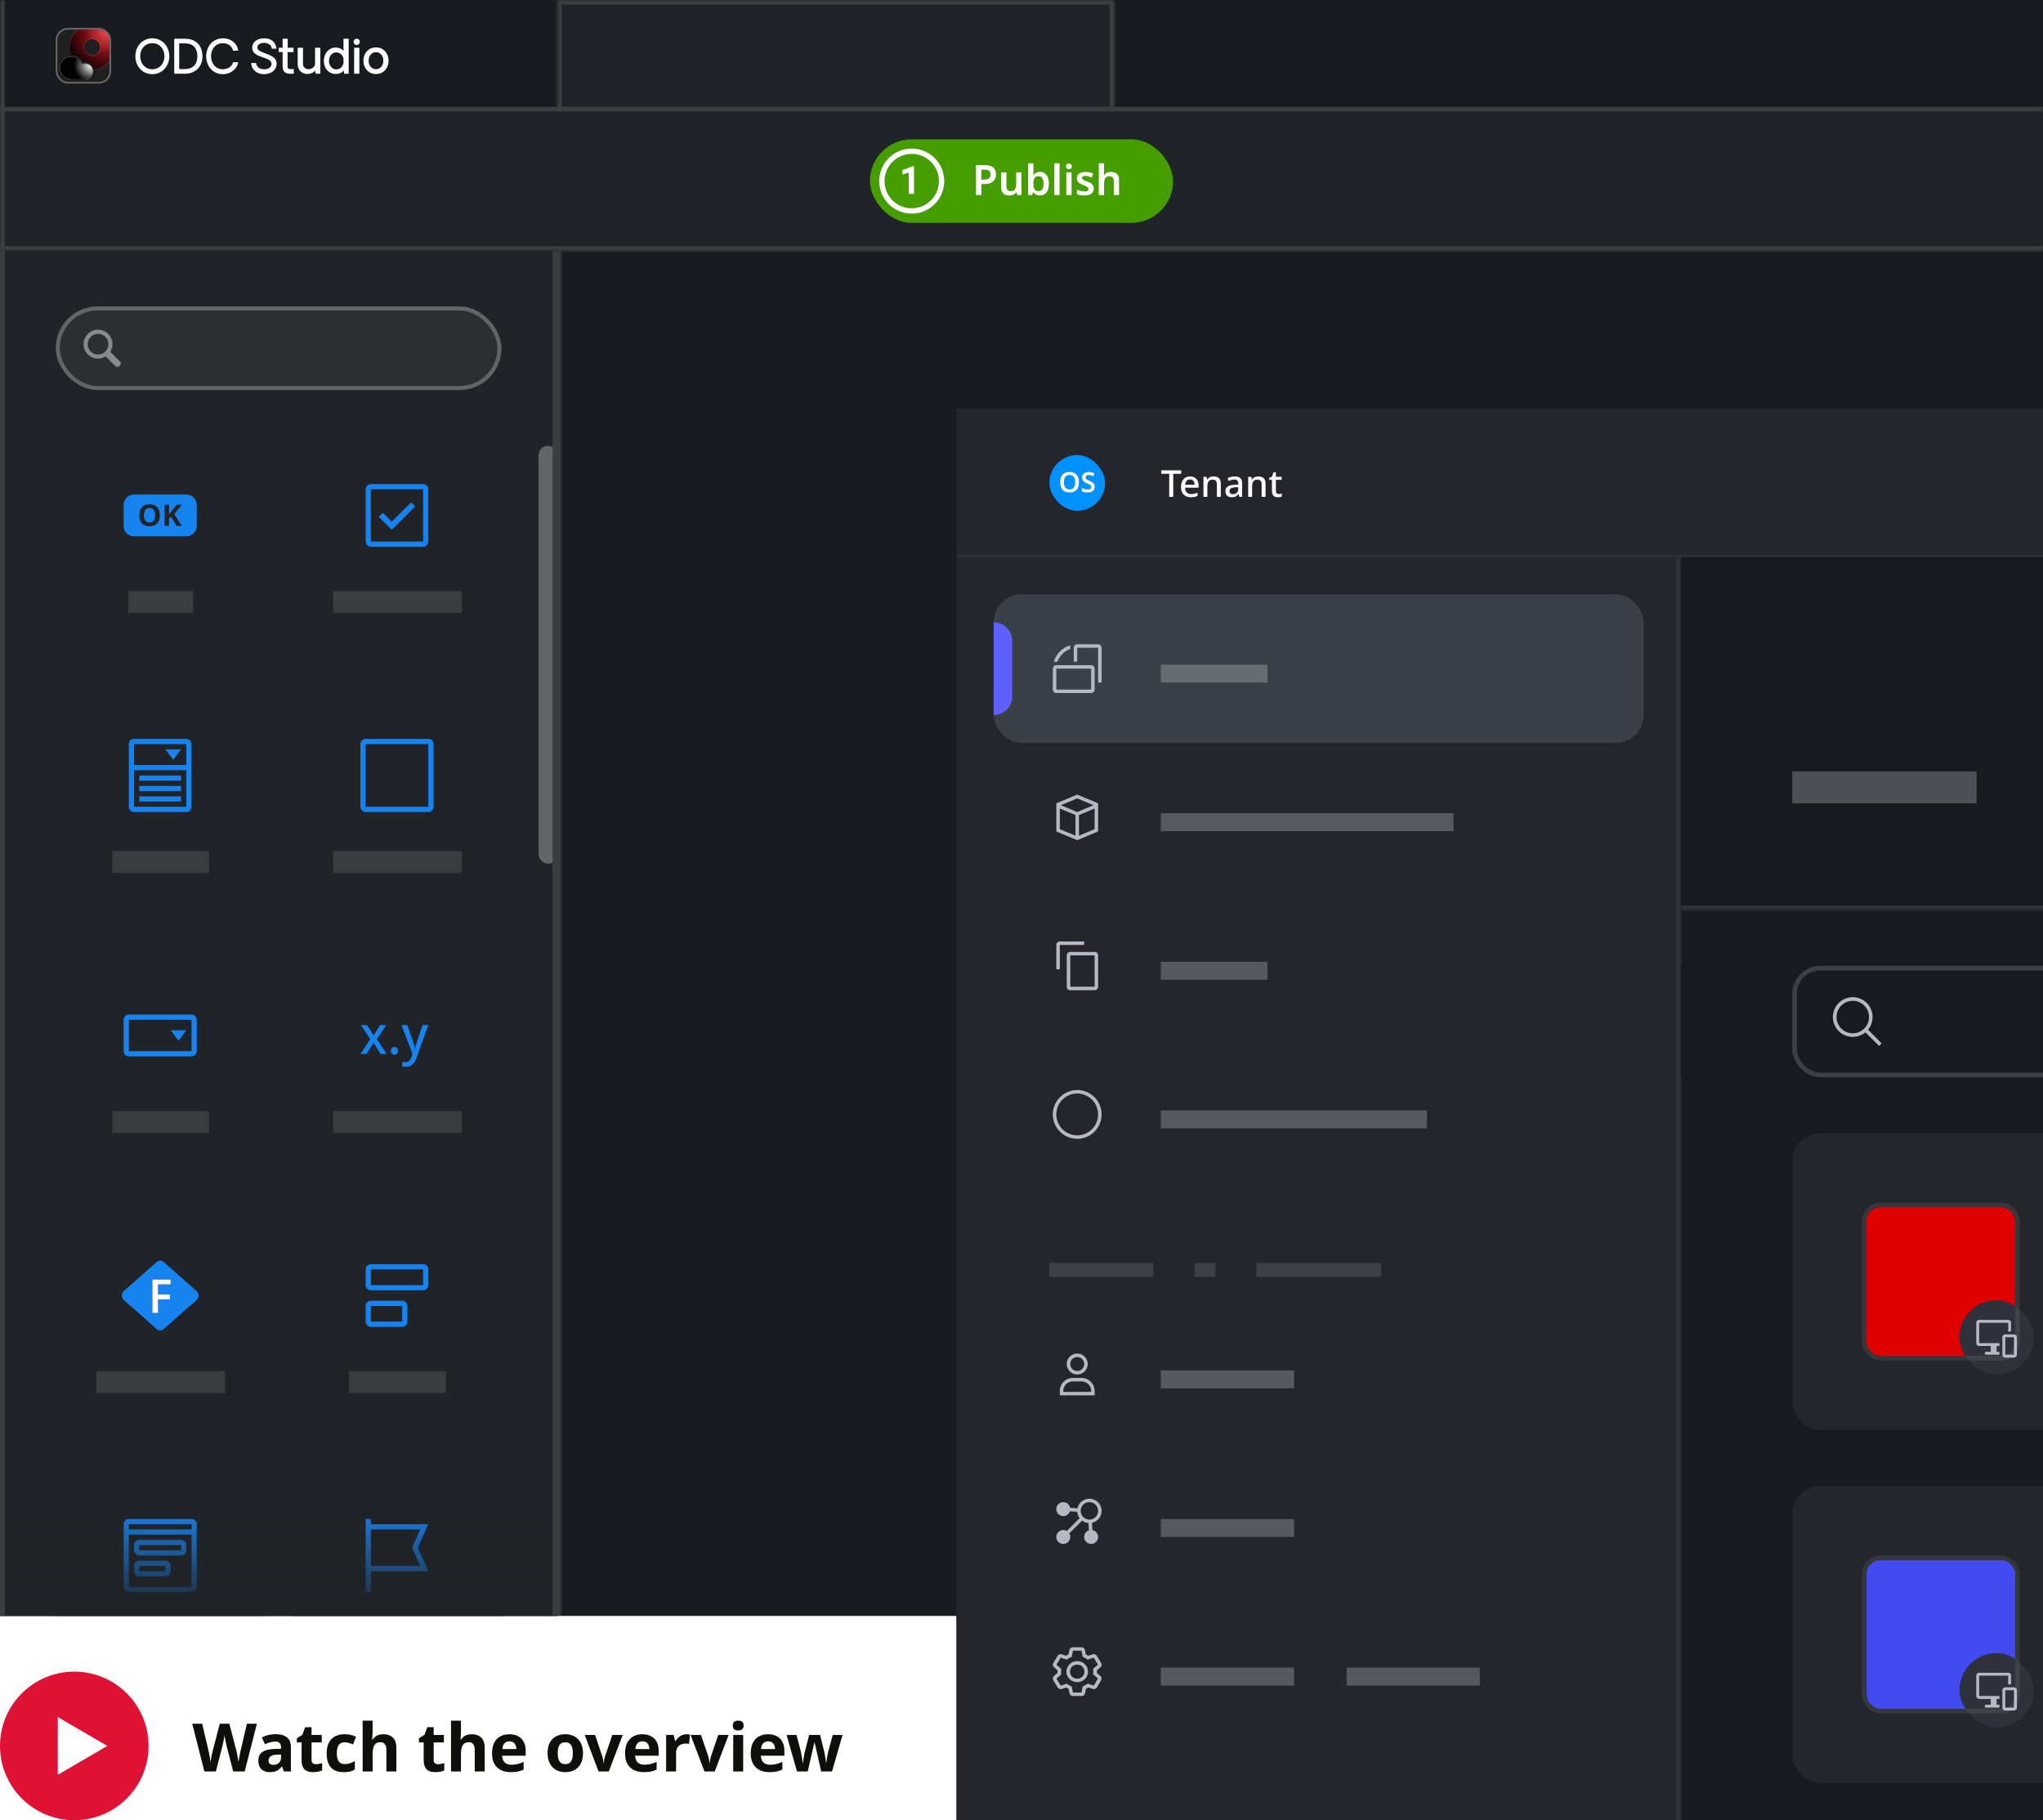 <svg width="440" height="392" fill="none" xmlns="http://www.w3.org/2000/svg"><g clip-path="url(#what-is-outsystems-developer-cloud-figure-mobile-en__a)"><g clip-path="url(#what-is-outsystems-developer-cloud-figure-mobile-en__b)"><mask id="what-is-outsystems-developer-cloud-figure-mobile-en__p" fill="#fff"><path d="M0 0h440v348H0V0Z"/></mask><path d="M0 0h440v348H0V0Z" fill="#171B1F"/><mask id="what-is-outsystems-developer-cloud-figure-mobile-en__k" maskUnits="userSpaceOnUse" x="0" y="0" width="440" height="25" fill="#000"><path fill="#fff" d="M0 0h440v25H0z"/><path d="M0 0h440v24H0V0Z"/></mask><path d="M0 0h440v24H0V0Z" fill="#171B1F"/><g clip-path="url(#what-is-outsystems-developer-cloud-figure-mobile-en__c)"><rect x="11.991" y="6" width="11.938" height="12" rx="2.625" fill="#1F1F1F"/><g filter="url(#what-is-outsystems-developer-cloud-figure-mobile-en__d)"><path d="M19.825 5.25c-2.679 0-4.85 2.183-4.85 4.875 0 2.693 2.171 4.875 4.85 4.875 2.678 0 4.85-2.182 4.85-4.875 0-2.692-2.172-4.875-4.85-4.875Zm0 6.658c-.98 0-1.775-.798-1.775-1.783 0-.985.795-1.783 1.774-1.783.98 0 1.775.798 1.775 1.783 0 .985-.795 1.783-1.774 1.783Z" fill="#ED1C24"/><path d="M19.825 5.25c-2.679 0-4.85 2.183-4.85 4.875 0 2.693 2.171 4.875 4.85 4.875 2.678 0 4.85-2.182 4.85-4.875 0-2.692-2.172-4.875-4.85-4.875Zm0 6.658c-.98 0-1.775-.798-1.775-1.783 0-.985.795-1.783 1.774-1.783.98 0 1.775.798 1.775 1.783 0 .985-.795 1.783-1.774 1.783Z" fill="url(#what-is-outsystems-developer-cloud-figure-mobile-en__e)" style="mix-blend-mode:overlay"/><path d="M19.825 5.25c-2.679 0-4.85 2.183-4.85 4.875 0 2.693 2.171 4.875 4.85 4.875 2.678 0 4.85-2.182 4.85-4.875 0-2.692-2.172-4.875-4.85-4.875Zm0 6.658c-.98 0-1.775-.798-1.775-1.783 0-.985.795-1.783 1.774-1.783.98 0 1.775.798 1.775 1.783 0 .985-.795 1.783-1.774 1.783Z" fill="url(#what-is-outsystems-developer-cloud-figure-mobile-en__f)" fill-opacity=".2" style="mix-blend-mode:screen"/><path d="M15.013 10.125c0-2.672 2.154-4.838 4.812-4.838 2.657 0 4.812 2.166 4.812 4.838s-2.155 4.838-4.813 4.838c-2.657 0-4.811-2.166-4.811-4.838Zm3 0c0 1.006.81 1.82 1.811 1.82s1.812-.814 1.812-1.82c0-1.006-.81-1.82-1.811-1.82s-1.812.814-1.812 1.82Z" stroke="url(#what-is-outsystems-developer-cloud-figure-mobile-en__g)" stroke-width=".075"/></g><path fill-rule="evenodd" clip-rule="evenodd" d="M12.55 14.625a2.805 2.805 0 0 1 2.798-2.813c1.097 0 2.046.635 2.504 1.557a2.05 2.05 0 0 1 2.532 2.006c0 1.076-.82 1.96-1.865 2.054v.009h-3.357v-.007a2.807 2.807 0 0 1-2.612-2.806Zm2.985 2.438h2.798c.927 0 1.678-.756 1.678-1.688a1.683 1.683 0 0 0-2.203-1.604l-.162.054-.067-.158a2.425 2.425 0 0 0-2.23-1.48 2.431 2.431 0 0 0-2.426 2.438 2.431 2.431 0 0 0 2.425 2.438h.187Z" fill="#1F1F1F"/><path d="M18.333 17.063h-2.985a2.431 2.431 0 0 1-2.425-2.438 2.431 2.431 0 0 1 2.425-2.438c1 0 1.86.61 2.23 1.48l.068.158.162-.054a1.683 1.683 0 0 1 2.203 1.604c0 .932-.751 1.687-1.678 1.688Z" fill="#EEE"/><path d="M18.333 17.063h-2.985a2.431 2.431 0 0 1-2.425-2.438 2.431 2.431 0 0 1 2.425-2.438c1 0 1.86.61 2.23 1.48l.068.158.162-.054a1.683 1.683 0 0 1 2.203 1.604c0 .932-.751 1.687-1.678 1.688Z" fill="url(#what-is-outsystems-developer-cloud-figure-mobile-en__h)" style="mix-blend-mode:overlay"/><path d="M18.333 17.063h-2.985a2.431 2.431 0 0 1-2.425-2.438 2.431 2.431 0 0 1 2.425-2.438c1 0 1.86.61 2.23 1.48l.068.158.162-.054a1.683 1.683 0 0 1 2.203 1.604c0 .932-.751 1.687-1.678 1.688Z" fill="url(#what-is-outsystems-developer-cloud-figure-mobile-en__i)" fill-opacity=".2" style="mix-blend-mode:screen"/></g><rect x="12.178" y="6.188" width="11.563" height="11.625" rx="2.438" stroke="#666" stroke-width=".375"/><path fill-rule="evenodd" clip-rule="evenodd" d="M32.81 15.975c2.133 0 3.658-1.734 3.658-3.863 0-2.128-1.525-3.862-3.658-3.862-2.143 0-3.659 1.734-3.659 3.862 0 2.129 1.516 3.863 3.659 3.863Zm0-1.061c-1.561 0-2.613-1.231-2.613-2.802 0-1.58 1.052-2.81 2.613-2.81 1.551 0 2.603 1.23 2.603 2.81 0 1.57-1.052 2.802-2.603 2.802Zm7.043-6.567h-2.332v7.53h2.332c1.027 0 1.964-.336 2.645-.972.683-.637 1.101-1.566 1.101-2.734 0-1.32-.415-2.28-1.101-2.91-.684-.628-1.622-.914-2.645-.914Zm-.01 6.528h-1.247V9.34h1.248c.76 0 1.422.193 1.893.633.47.439.767 1.14.767 2.198 0 .927-.295 1.599-.767 2.04-.473.442-1.136.664-1.893.664Zm8.157 1.1c1.94-.02 3.146-1.421 3.27-2.428l.016-.132h-1.11l-.018.096c-.104.56-.862 1.403-2.16 1.403-.784 0-1.417-.31-1.855-.81-.44-.503-.689-1.204-.689-1.992 0-.793.249-1.496.689-2 .438-.501 1.071-.81 1.856-.81 1.435 0 2.025.924 2.16 1.523l.021.091h1.104l-.014-.13c-.123-1.12-1.227-2.536-3.271-2.536-2.146 0-3.59 1.737-3.59 3.862s1.443 3.883 3.591 3.863Z" fill="#fff"/><path d="M62.58 15.887h.697v-1.003h-.697c-.308 0-.453-.076-.529-.173-.081-.105-.11-.266-.11-.497v-2.995l1.278.01v-.956h-1.258V8.347h-1.094v1.926h-.833v.945h.833v3.093c0 .622.182 1.028.507 1.272.318.239.75.304 1.206.304Zm6.41-.009v-5.585h-1.134v3.415c0 .689-.675 1.186-1.431 1.186-.36 0-.651-.121-.852-.325-.2-.204-.319-.499-.319-.861v-3.415h-1.143v3.522c0 .611.213 1.143.587 1.522.373.38.9.599 1.514.599.622 0 1.27-.266 1.694-.7l.069.642h1.015Z" fill="#fff"/><path fill-rule="evenodd" clip-rule="evenodd" d="M75.095 15.878v-7.53h-1.114v2.597a2.249 2.249 0 0 0-1.663-.7c-1.54 0-2.566 1.284-2.566 2.87 0 1.588 1.018 2.811 2.556 2.811.704 0 1.3-.248 1.732-.719l.07.67h.985Zm-2.642-.935c-.945 0-1.587-.795-1.587-1.829 0-1.042.642-1.828 1.587-1.828.753 0 1.341.548 1.528 1.327v1.003c-.187.779-.775 1.327-1.528 1.327Z" fill="#fff"/><path d="M77.392 10.293H76.27v5.585h1.123v-5.585Zm-.571-.613a.664.664 0 0 0 .668-.67.67.67 0 0 0-.668-.672.674.674 0 0 0-.658.671c0 .376.303.672.658.672Z" fill="#fff"/><path fill-rule="evenodd" clip-rule="evenodd" d="M80.978 15.946c1.612 0 2.71-1.288 2.71-2.87 0-1.593-1.098-2.87-2.71-2.87-1.611 0-2.71 1.277-2.71 2.87 0 1.582 1.099 2.87 2.71 2.87Zm0-1.042c-.953 0-1.586-.795-1.586-1.829 0-1.044.633-1.838 1.586-1.838.954 0 1.587.794 1.587 1.838 0 1.034-.633 1.829-1.587 1.829Z" fill="#fff"/><path d="M55.933 10.969c.277.173.632.31 1.003.452.154.059.307.119.461.177.444.167.928.35 1.321.614.49.33.855.795.855 1.525 0 .73-.332 1.295-.843 1.673-.508.375-1.19.565-1.896.565-1.564 0-2.626-1.023-2.739-2.276l-.011-.128h1.067l.017.097c.054.308.205.62.474.856.267.235.66.4 1.211.4.475 0 .88-.103 1.164-.297.279-.19.448-.473.452-.862 0-.405-.222-.674-.577-.89-.362-.219-.837-.367-1.31-.535-.528-.184-1.091-.383-1.521-.69-.437-.312-.743-.74-.743-1.376 0-.671.325-1.181.805-1.52.477-.336 1.107-.504 1.73-.504.809 0 1.426.207 1.868.58.443.374.697.903.802 1.521l.023.137h-1.013l-.014-.1c-.078-.567-.602-1.164-1.656-1.164-.352 0-.716.084-.989.253-.268.168-.443.413-.443.748 0 .316.186.545.502.744Z" fill="#fff"/><mask id="what-is-outsystems-developer-cloud-figure-mobile-en__j" fill="#fff"><path d="M120 0h120v24H120V0Z"/></mask><path d="M120 0h120v24H120V0Z" fill="#202327"/><path d="M120 0v-1h-1v1h1Zm120 0h1v-1h-1v1ZM120 1h120v-2H120v2Zm119-1v24h2V0h-2ZM121 24V0h-2v24h2Z" fill="#3B3D41" mask="url(#what-is-outsystems-developer-cloud-figure-mobile-en__j)"/><path d="M440 23H0v2h440v-2Z" fill="#3B3D41" mask="url(#what-is-outsystems-developer-cloud-figure-mobile-en__k)"/><mask id="what-is-outsystems-developer-cloud-figure-mobile-en__l" fill="#fff"><path d="M0 24h440v30H0V24Z"/></mask><path d="M0 24h440v30H0V24Z" fill="#202327"/><rect x="187.357" y="30" width="65.286" height="18" rx="9" fill="#469D00"/><path d="M196.857 41.75h-1.139v-4.584l-1.361.44v-.967l2.378-.889h.122v6Z" fill="#fff"/><path d="M202.786 39a6.428 6.428 0 1 1-12.857 0 6.428 6.428 0 0 1 12.857 0Z" stroke="#fff" stroke-width="1.143"/><path d="M212.111 35.574c.834 0 1.44.174 1.818.522.384.342.576.822.576 1.44 0 .366-.078.708-.234 1.026-.156.318-.42.576-.792.774-.366.198-.864.297-1.494.297h-.639V42h-1.152v-6.426h1.917Zm-.072.954h-.693v2.151h.522c.468 0 .828-.084 1.08-.252.258-.174.387-.456.387-.846 0-.354-.105-.618-.315-.792-.21-.174-.537-.261-.981-.261Zm7.948.594V42h-.891l-.153-.63h-.054a1.35 1.35 0 0 1-.648.549 2.264 2.264 0 0 1-.873.171c-.546 0-.975-.141-1.287-.423-.306-.282-.459-.735-.459-1.359v-3.186h1.134v2.961c0 .366.072.639.216.819.144.18.372.27.684.27.456 0 .768-.144.936-.432.174-.288.261-.699.261-1.233v-2.385h1.134Zm2.58-1.962v1.62a8.913 8.913 0 0 1-.054.981h.054c.132-.204.312-.375.54-.513.228-.144.525-.216.891-.216.564 0 1.02.213 1.368.639.354.426.531 1.053.531 1.881 0 .84-.177 1.473-.531 1.899-.354.426-.819.639-1.395.639-.366 0-.66-.066-.882-.198a1.865 1.865 0 0 1-.522-.459h-.081l-.207.567h-.846v-6.84h1.134Zm1.107 2.79c-.408 0-.693.123-.855.369-.162.246-.246.624-.252 1.134v.099c0 .522.078.921.234 1.197.162.276.459.414.891.414a.87.87 0 0 0 .774-.414c.18-.282.27-.684.27-1.206 0-.534-.093-.933-.279-1.197-.18-.264-.441-.396-.783-.396Zm4.527 4.05h-1.134v-6.84h1.134V42Zm2.017-6.759c.168 0 .315.045.441.135.126.084.189.237.189.459 0 .222-.063.378-.189.468a.739.739 0 0 1-.441.135.754.754 0 0 1-.45-.135c-.12-.09-.18-.246-.18-.468 0-.222.06-.375.18-.459a.754.754 0 0 1 .45-.135Zm.567 1.881V42h-1.134v-4.878h1.134Zm4.771 3.465c0 .492-.177.867-.531 1.125-.348.252-.849.378-1.503.378-.342 0-.636-.024-.882-.072a3.299 3.299 0 0 1-.702-.225v-.963c.24.114.504.21.792.288.294.078.57.117.828.117.312 0 .537-.048.675-.144a.449.449 0 0 0 .207-.387.408.408 0 0 0-.081-.252c-.054-.078-.159-.162-.315-.252a6.539 6.539 0 0 0-.711-.333 5.655 5.655 0 0 1-.783-.378 1.406 1.406 0 0 1-.468-.45c-.102-.174-.153-.399-.153-.675 0-.438.174-.768.522-.99.348-.228.807-.342 1.377-.342.3 0 .582.03.846.09.27.06.54.15.81.27l-.36.837a6.961 6.961 0 0 0-.666-.243 2.266 2.266 0 0 0-.666-.099c-.498 0-.747.141-.747.423 0 .102.03.189.09.261.066.072.177.15.333.234.162.078.39.174.684.288.288.114.537.234.747.36.21.12.372.27.486.45.114.174.171.402.171.684Zm2.225-5.427v1.629c0 .192-.009.381-.027.567-.012.18-.024.315-.036.405h.072c.156-.246.36-.429.612-.549.252-.12.531-.18.837-.18.552 0 .984.144 1.296.432.312.282.468.735.468 1.359V42h-1.134v-2.952c0-.366-.072-.639-.216-.819-.144-.186-.372-.279-.684-.279-.456 0-.768.144-.936.432-.168.288-.252.699-.252 1.233V42h-1.134v-6.84h1.134Z" fill="#fff"/><path d="M440 53H0v2h440v-2Z" fill="#3B3D41" mask="url(#what-is-outsystems-developer-cloud-figure-mobile-en__l)"/><g clip-path="url(#what-is-outsystems-developer-cloud-figure-mobile-en__m)"><mask id="what-is-outsystems-developer-cloud-figure-mobile-en__o" maskUnits="userSpaceOnUse" x="-1" y="54" width="122" height="294" fill="#000"><path fill="#fff" d="M-1 54h122v294H-1z"/><path d="M0 54h120v294H0V54Z"/></mask><path d="M0 54h120v294H0V54Z" fill="#202327"/><rect x="116" y="96" width="4" height="90" rx="2" fill="#626568"/><rect x="12.434" y="66.434" width="95.131" height="17.131" rx="8.566" fill="#2C2F32"/><path d="m25.79 77.805-2.046-2.055v.016a3.026 3.026 0 0 0 .477-1.657v-.007c0-.428-.081-.829-.242-1.204a3.21 3.21 0 0 0-.672-.992A3.06 3.06 0 0 0 21.114 71c-.432 0-.835.08-1.21.242-.38.167-.71.39-.99.672a3.209 3.209 0 0 0-.672.992A3.032 3.032 0 0 0 18 74.117a3.068 3.068 0 0 0 .913 2.203 3.098 3.098 0 0 0 2.201.907 2.988 2.988 0 0 0 1.647-.485l-.016.008 2.045 2.04a.707.707 0 0 0 .219.147.65.65 0 0 0 .28.063c.198 0 .365-.07.5-.21a.667.667 0 0 0 .211-.5c0-.1-.02-.191-.062-.274a.687.687 0 0 0-.149-.227v.016Zm-2.451-3.68c0 .307-.06.594-.18.86a2.213 2.213 0 0 1-2.045 1.359 2.198 2.198 0 0 1-2.045-1.36 2.148 2.148 0 0 1-.171-.859 2.204 2.204 0 0 1 1.35-2.047c.27-.12.56-.18.866-.18.307 0 .596.06.866.18.271.115.505.274.703.477.203.198.362.432.476.703.114.27.174.56.18.867Z" fill="#87898D"/><rect x="12.434" y="66.434" width="95.131" height="17.131" rx="8.566" stroke="#626568" stroke-width=".869"/><rect x="12" y="96" width="45" height="44" rx="3.475" fill="#202327"/><path d="M31.291 112.108c-.189-.278-.283-.659-.283-1.142 0-.483.095-.864.284-1.142.194-.278.5-.417.92-.417.42 0 .725.139.914.417.19.273.284.654.284 1.142 0 .483-.092.864-.276 1.142-.184.273-.49.409-.921.409-.42 0-.727-.136-.922-.409Z" fill="#1783EF"/><path fill-rule="evenodd" clip-rule="evenodd" d="M28.875 106.5a2.25 2.25 0 0 0-2.25 2.25v4.5a2.25 2.25 0 0 0 2.25 2.25h11.25a2.25 2.25 0 0 0 2.25-2.25v-4.5a2.25 2.25 0 0 0-2.25-2.25h-11.25Zm5.307 5.695c.157-.352.236-.762.236-1.229 0-.467-.079-.877-.236-1.228a1.728 1.728 0 0 0-.717-.819c-.32-.2-.735-.3-1.244-.3-.504 0-.922.097-1.252.292-.326.194-.57.467-.733.819-.157.351-.236.761-.236 1.228 0 .467.079.88.236 1.237.163.351.407.627.733.826.325.195.74.292 1.244.292.51 0 .926-.097 1.252-.292a1.78 1.78 0 0 0 .717-.826Zm2.222-3.497h-.96v4.552h.96v-1.638l.441-.315 1.229 1.953h1.087l-1.623-2.544 1.623-2.008H38.09l-1.268 1.544c-.069.094-.14.189-.213.283a3.281 3.281 0 0 0-.205.276v-2.103Z" fill="#1783EF"/><path d="M27.625 132h7.09v-4.727h-7.09V132Zm6.875 0h7.09v-4.727H34.5V132Z" fill="#fff" fill-opacity=".12"/><rect x="63" y="96" width="45" height="44" rx="3.475" fill="#202327"/><path fill-rule="evenodd" clip-rule="evenodd" d="M91.125 105.375h-11.25v11.25h11.25v-11.25Zm-11.25-1.125c-.621 0-1.125.504-1.125 1.125v11.25c0 .621.504 1.125 1.125 1.125h11.25c.621 0 1.125-.504 1.125-1.125v-11.25c0-.621-.504-1.125-1.125-1.125h-11.25Z" fill="#1783EF"/><path d="m84.375 114.094-2.813-2.79.895-.866 1.918 1.884 4.168-4.134.894.888-5.062 5.018Z" fill="#1783EF"/><path d="M71.75 132h7.09v-4.727h-7.09V132Zm6.875 0h7.09v-4.727h-7.09V132Zm6.875 0h7.09v-4.727H85.5V132Zm6.875 0h7.09v-4.727h-7.09V132Z" fill="#fff" fill-opacity=".12"/><rect x="12" y="152" width="45" height="44" rx="3.475" fill="#202327"/><path d="M35.625 161.375H39l-1.688 2.25-1.687-2.25Z" fill="#1783EF"/><path fill-rule="evenodd" clip-rule="evenodd" d="M27.75 160.25c0-.621.504-1.125 1.125-1.125h11.25c.621 0 1.125.504 1.125 1.125v13.5c0 .621-.504 1.125-1.125 1.125h-11.25a1.125 1.125 0 0 1-1.125-1.125v-13.5Zm1.125 0h11.25v4.5h-11.25v-4.5Zm11.25 5.625h-11.25v7.875h11.25v-7.875Z" fill="#1783EF"/><path d="M30 167h9v1.125h-9V167Zm0 2.25h9v1.125h-9v-1.125Zm0 2.25h9v1.125h-9V171.5Z" fill="#1783EF"/><path d="M24.188 188h7.09v-4.727h-7.09V188Zm6.875 0h7.09v-4.727h-7.09V188Zm6.875 0h7.09v-4.727h-7.09V188Z" fill="#fff" fill-opacity=".12"/><rect x="63" y="152" width="45" height="44" rx="3.475" fill="#202327"/><path fill-rule="evenodd" clip-rule="evenodd" d="M93.375 160.25v13.5c0 .621-.504 1.125-1.125 1.125h-13.5a1.125 1.125 0 0 1-1.125-1.125v-13.5c0-.621.504-1.125 1.125-1.125h13.5c.621 0 1.125.504 1.125 1.125Zm-1.125 0h-13.5v13.5h13.5v-13.5Z" fill="#1783EF"/><path d="M71.75 188h7.09v-4.727h-7.09V188Zm6.875 0h7.09v-4.727h-7.09V188Zm6.875 0h7.09v-4.727H85.5V188Zm6.875 0h7.09v-4.727h-7.09V188Z" fill="#fff" fill-opacity=".12"/><rect x="12" y="208" width="45" height="44" rx="3.475" fill="#202327"/><path fill-rule="evenodd" clip-rule="evenodd" d="M42.375 219.625v6.75c0 .621-.504 1.125-1.125 1.125h-13.5a1.125 1.125 0 0 1-1.125-1.125v-6.75c0-.621.504-1.125 1.125-1.125h13.5c.621 0 1.125.504 1.125 1.125Zm-1.125 0h-13.5v6.75h13.5v-6.75Z" fill="#1783EF"/><path d="m40.125 221.875-1.688 2.25-1.687-2.25h3.375Z" fill="#1783EF"/><path d="M24.188 244h7.09v-4.727h-7.09V244Zm6.875 0h7.09v-4.727h-7.09V244Zm6.875 0h7.09v-4.727h-7.09V244Z" fill="#fff" fill-opacity=".12"/><rect x="63" y="208" width="45" height="44" rx="3.475" fill="#202327"/><path d="m79.737 223.8-2.013-3.05h1.331l1.408 2.241 1.408-2.241h1.32l-2.013 3.05 2.113 3.177h-1.32l-1.508-2.38-1.518 2.38h-1.32l2.112-3.177Zm4.455 2.496c0-.301.074-.513.22-.636a.795.795 0 0 1 .528-.185c.206 0 .382.062.529.185.154.123.23.335.23.636 0 .3-.076.516-.23.647a.77.77 0 0 1-.529.196.77.77 0 0 1-.528-.196c-.146-.131-.22-.347-.22-.647Zm2.271-5.546h1.255l1.232 3.535c.095.27.18.528.253.774.073.247.124.493.154.74h.044c.036-.2.091-.435.165-.705.08-.27.168-.543.264-.82l1.166-3.524h1.254l-2.541 7.071c-.213.6-.499 1.07-.858 1.409-.352.347-.814.52-1.386.52-.184 0-.341-.012-.474-.035a2.848 2.848 0 0 1-.34-.057v-.971a3.472 3.472 0 0 0 .648.069c.338 0 .61-.104.815-.312.205-.2.366-.466.484-.797l.242-.67-2.377-6.227Z" fill="#1783EF"/><path d="M71.75 244h7.09v-4.727h-7.09V244Zm6.875 0h7.09v-4.727h-7.09V244Zm6.875 0h7.09v-4.727H85.5V244Zm6.875 0h7.09v-4.727h-7.09V244Z" fill="#fff" fill-opacity=".12"/><rect x="12" y="264" width="45" height="44" rx="3.475" fill="#202327"/><path fill-rule="evenodd" clip-rule="evenodd" d="M34.03 286.401a1.158 1.158 0 0 0 .94 0c.149-.065.284-.161.398-.282l7.023-6.198c.23-.245.359-.576.359-.921 0-.345-.13-.676-.36-.921l-7.022-6.198a1.194 1.194 0 0 0-.868-.381c-.325 0-.638.137-.868.381l-7.023 6.198c-.23.245-.359.576-.359.921 0 .345.13.676.36.921l7.022 6.198c.114.121.25.217.398.282Zm2.717-10.839h-3.925v7.188h1.214v-2.925h2.546v-1.05h-2.546V276.6h2.711v-1.038Z" fill="#1783EF"/><path d="M32.822 275.562h3.925v1.038h-2.71v2.175h2.545v1.05h-2.546v2.925h-1.214v-7.188Z" fill="#fff"/><path d="M20.75 300h7.09v-4.727h-7.09V300Zm6.875 0h7.09v-4.727h-7.09V300Zm6.875 0h7.09v-4.727H34.5V300Zm6.875 0h7.09v-4.727h-7.09V300Z" fill="#fff" fill-opacity=".12"/><rect x="63" y="264" width="45" height="44" rx="3.475" fill="#202327"/><path d="M91.125 277.875h-11.25a1.125 1.125 0 0 1-1.125-1.125v-3.375a1.123 1.123 0 0 1 1.125-1.125h11.25a1.125 1.125 0 0 1 1.125 1.125v3.375a1.123 1.123 0 0 1-1.125 1.125Zm-11.25-4.5v3.375h11.25v-3.375h-11.25Zm6.75 12.375h-6.75a1.125 1.125 0 0 1-1.125-1.125v-3.375a1.123 1.123 0 0 1 1.125-1.125h6.75a1.125 1.125 0 0 1 1.125 1.125v3.375a1.123 1.123 0 0 1-1.125 1.125Zm-6.75-4.5v3.375h6.75v-3.375h-6.75Z" fill="#1783EF"/><path d="M75.188 300h7.09v-4.727h-7.09V300Zm6.874 0h7.09v-4.727h-7.09V300Zm6.876 0h7.09v-4.727h-7.09V300Z" fill="#fff" fill-opacity=".12"/><rect x="12" y="320" width="45" height="44" rx="3.475" fill="#202327"/><path d="M39 335h-9a1.125 1.125 0 0 1-1.125-1.125v-1.125A1.123 1.123 0 0 1 30 331.625h9a1.125 1.125 0 0 1 1.125 1.125v1.125A1.123 1.123 0 0 1 39 335Zm-9-2.25v1.125h9v-1.125h-9Zm5.625 6.75H30a1.125 1.125 0 0 1-1.125-1.125v-1.125A1.123 1.123 0 0 1 30 336.125h5.625a1.125 1.125 0 0 1 1.125 1.125v1.125a1.123 1.123 0 0 1-1.125 1.125ZM30 337.25v1.125h5.625v-1.125H30Z" fill="#1783EF"/><path fill-rule="evenodd" clip-rule="evenodd" d="M42.375 328.25c0-.621-.504-1.125-1.125-1.125h-13.5c-.621 0-1.125.504-1.125 1.125v13.5c0 .621.504 1.125 1.125 1.125h13.5c.621 0 1.125-.504 1.125-1.125v-13.5Zm-1.125 1.125v-1.125h-13.5v1.125h13.5Zm0 1.125h-13.5v11.25h13.5V330.5Z" fill="#1783EF"/><rect x="63" y="320" width="45" height="44" rx="3.475" fill="#202327"/><path fill-rule="evenodd" clip-rule="evenodd" d="M79.875 327.125H78.75v15.75h1.125v-4.5H92.25L90 333.312l2.25-5.062H79.875v-1.125Zm0 2.25v7.875h10.644l-1.75-3.938 1.75-3.937H79.875Z" fill="#1783EF"/><path fill="url(#what-is-outsystems-developer-cloud-figure-mobile-en__n)" d="M0 324h120v24H0z"/></g><path d="M119 54v294h2V54h-2ZM1 348V54h-2v294h2Z" fill="#3B3D41" mask="url(#what-is-outsystems-developer-cloud-figure-mobile-en__o)"/></g><path d="M1 348V0h-2v348h2Z" fill="#3B3D41" mask="url(#what-is-outsystems-developer-cloud-figure-mobile-en__p)"/><path fill-rule="evenodd" clip-rule="evenodd" d="M16 392c8.837 0 16-7.163 16-16s-7.163-16-16-16-16 7.163-16 16 7.163 16 16 16Zm-3.556-9.778L23.111 376l-10.667-6.222v12.444Z" fill="#DD1234"/><path d="M52.705 381.5h-2.482l-1.392-5.4a28.42 28.42 0 0 1-.267-1.188c-.122-.605-.192-1.01-.211-1.217-.028.253-.099.661-.211 1.224-.113.558-.2.956-.26 1.195l-1.385 5.386h-2.475l-2.623-10.28h2.145l1.314 5.611a33.45 33.45 0 0 1 .5 2.693c.028-.267.091-.679.19-1.237.103-.563.199-.999.288-1.308l1.497-5.759h2.06l1.498 5.759c.066.258.148.651.246 1.181.099.53.174.985.225 1.364.047-.365.122-.82.225-1.364.103-.548.197-.991.281-1.329l1.308-5.611h2.145l-2.616 10.28Zm8.448 0-.414-1.069h-.057c-.36.455-.733.771-1.118.949-.38.174-.876.261-1.49.261-.755 0-1.35-.216-1.786-.647-.431-.431-.647-1.046-.647-1.842 0-.835.29-1.449.872-1.843.586-.398 1.467-.618 2.644-.661l1.364-.042v-.344c0-.797-.408-1.196-1.224-1.196-.628 0-1.366.19-2.215.57l-.71-1.448c.905-.474 1.908-.711 3.01-.711 1.054 0 1.863.23 2.425.689.563.46.844 1.158.844 2.096v5.238h-1.498Zm-.632-3.642-.83.028c-.623.019-1.088.131-1.392.337-.305.207-.457.521-.457.943 0 .604.347.907 1.04.907.497 0 .893-.143 1.189-.429.3-.286.45-.666.45-1.139v-.647Zm7.513 2.074c.375 0 .825-.082 1.35-.246v1.596c-.535.239-1.191.359-1.97.359-.857 0-1.483-.216-1.876-.647-.39-.436-.584-1.088-.584-1.955v-3.79h-1.027v-.907l1.182-.717.618-1.659h1.371v1.673H69.3v1.61h-2.2v3.79c0 .305.084.53.253.675.173.145.4.218.682.218Zm5.994 1.709c-2.447 0-3.67-1.343-3.67-4.029 0-1.336.332-2.356.998-3.059.666-.708 1.62-1.062 2.862-1.062.91 0 1.725.179 2.447.535l-.633 1.659a9.879 9.879 0 0 0-.942-.33 2.965 2.965 0 0 0-.872-.134c-1.116 0-1.674.792-1.674 2.377 0 1.537.558 2.306 1.674 2.306a3.89 3.89 0 0 0 1.146-.162 4.23 4.23 0 0 0 1.055-.52v1.835c-.347.22-.699.373-1.055.457-.352.084-.797.127-1.336.127Zm11.33-.141h-2.144v-4.591c0-1.135-.421-1.702-1.265-1.702-.6 0-1.034.204-1.301.612-.267.408-.4 1.069-.4 1.983v3.698h-2.145v-10.941h2.144v2.229c0 .174-.016.582-.049 1.224l-.05.633h.113c.478-.769 1.238-1.154 2.278-1.154.924 0 1.625.249 2.103.746.478.497.717 1.209.717 2.137v5.126Zm8.973-1.568c.375 0 .825-.082 1.35-.246v1.596c-.534.239-1.19.359-1.969.359-.858 0-1.483-.216-1.877-.647-.39-.436-.584-1.088-.584-1.955v-3.79h-1.026v-.907l1.181-.717.619-1.659h1.37v1.673h2.202v1.61h-2.201v3.79c0 .305.084.53.253.675.174.145.4.218.682.218Zm10.058 1.568h-2.144v-4.591c0-1.135-.422-1.702-1.266-1.702-.6 0-1.033.204-1.3.612-.268.408-.401 1.069-.401 1.983v3.698h-2.145v-10.941h2.145v2.229c0 .174-.017.582-.05 1.224l-.049.633h.113c.478-.769 1.237-1.154 2.278-1.154.923 0 1.624.249 2.102.746.478.497.717 1.209.717 2.137v5.126Zm5.32-6.483c-.455 0-.811.146-1.069.436-.258.286-.406.694-.443 1.224h3.009c-.009-.53-.147-.938-.414-1.224-.268-.29-.629-.436-1.083-.436Zm.302 6.624c-1.266 0-2.255-.35-2.967-1.048-.713-.698-1.069-1.688-1.069-2.967 0-1.317.328-2.335.984-3.052.661-.722 1.573-1.083 2.736-1.083 1.111 0 1.975.317 2.594.95.619.632.928 1.507.928 2.622v1.041h-5.069c.023.609.204 1.085.541 1.427.338.342.811.514 1.42.514.474 0 .922-.05 1.343-.148a6.786 6.786 0 0 0 1.322-.471v1.659a4.896 4.896 0 0 1-1.202.415c-.427.094-.947.141-1.561.141Zm10.111-4.086c0 .779.127 1.367.38 1.765.258.399.675.598 1.252.598.571 0 .982-.197 1.23-.591.253-.398.38-.989.38-1.772 0-.778-.127-1.361-.38-1.75s-.668-.584-1.245-.584c-.571 0-.984.195-1.237.584-.253.384-.38.968-.38 1.75Zm5.435 0c0 1.28-.337 2.281-1.012 3.003s-1.615 1.083-2.82 1.083c-.754 0-1.42-.164-1.996-.493a3.309 3.309 0 0 1-1.329-1.427c-.31-.619-.464-1.341-.464-2.166 0-1.284.335-2.282 1.005-2.995.67-.712 1.613-1.069 2.827-1.069.754 0 1.42.164 1.996.493a3.28 3.28 0 0 1 1.329 1.413c.31.614.464 1.333.464 2.158Zm3.358 3.945-2.995-7.861h2.243l1.518 4.479c.155.487.256 1.024.303 1.61h.056c.028-.53.134-1.066.316-1.61l1.512-4.479h2.243l-2.995 7.861h-2.201Zm9.44-6.483c-.455 0-.811.146-1.069.436-.258.286-.406.694-.443 1.224h3.009c-.009-.53-.147-.938-.415-1.224-.267-.29-.628-.436-1.082-.436Zm.302 6.624c-1.266 0-2.255-.35-2.967-1.048-.713-.698-1.069-1.688-1.069-2.967 0-1.317.328-2.335.984-3.052.661-.722 1.573-1.083 2.736-1.083 1.11 0 1.975.317 2.594.95.619.632.928 1.507.928 2.622v1.041h-5.069c.023.609.204 1.085.541 1.427.338.342.811.514 1.42.514.474 0 .921-.05 1.343-.148a6.786 6.786 0 0 0 1.322-.471v1.659a4.91 4.91 0 0 1-1.202.415c-.427.094-.947.141-1.561.141Zm9.193-8.15c.291 0 .532.022.725.064l-.162 2.011a2.45 2.45 0 0 0-.633-.071c-.684 0-1.219.176-1.603.528-.38.351-.57.843-.57 1.476v4.001h-2.144v-7.861h1.624l.317 1.322h.105c.244-.441.572-.795.984-1.062a2.44 2.44 0 0 1 1.357-.408Zm3.878 8.009-2.995-7.861h2.243l1.519 4.479c.154.487.255 1.024.302 1.61h.056c.028-.53.134-1.066.317-1.61l1.511-4.479h2.243l-2.995 7.861h-2.201Zm6.093-9.893c0-.698.389-1.048 1.167-1.048s1.167.35 1.167 1.048c0 .333-.098.593-.295.781-.192.182-.483.274-.872.274-.778 0-1.167-.352-1.167-1.055Zm2.236 9.893h-2.145v-7.861h2.145v7.861Zm5.368-6.483c-.454 0-.81.146-1.068.436-.258.286-.406.694-.443 1.224h3.009c-.009-.53-.148-.938-.415-1.224-.267-.29-.628-.436-1.083-.436Zm.303 6.624c-1.266 0-2.255-.35-2.967-1.048-.713-.698-1.069-1.688-1.069-2.967 0-1.317.328-2.335.984-3.052.661-.722 1.573-1.083 2.735-1.083 1.111 0 1.976.317 2.595.95.619.632.928 1.507.928 2.622v1.041h-5.069c.023.609.203 1.085.541 1.427.337.342.811.514 1.42.514.474 0 .921-.05 1.343-.148a6.786 6.786 0 0 0 1.322-.471v1.659a4.91 4.91 0 0 1-1.202.415c-.427.094-.947.141-1.561.141Zm11.127-.141-.605-2.749-.801-3.474h-.064l-1.434 6.223h-2.306l-2.236-7.861h2.137l.907 3.481c.103.412.246 1.272.429 2.58h.057c.018-.356.1-.921.246-1.695l.112-.597.97-3.769h2.363l.921 3.769c.056.258.124.637.204 1.139.084.497.131.881.141 1.153h.056c.051-.417.124-.891.218-1.42.094-.535.173-.921.239-1.16l.942-3.481h2.102l-2.264 7.861h-2.334Z" fill="#0F0E0B"/><g clip-path="url(#what-is-outsystems-developer-cloud-figure-mobile-en__q)"><path fill="#171B1F" d="M206 88h540v405H206z"/><mask id="what-is-outsystems-developer-cloud-figure-mobile-en__s" fill="#fff"><path d="M206 88h540v32H206V88Z"/></mask><path d="M206 88h540v32H206V88Z" fill="#24262C"/><g clip-path="url(#what-is-outsystems-developer-cloud-figure-mobile-en__r)"><rect x="226" y="98" width="12" height="12" rx="6" fill="#0091FF"/><path d="M232.366 103.852c0 .444-.074.832-.222 1.164a1.663 1.663 0 0 1-.666.768c-.3.184-.676.276-1.128.276-.46 0-.838-.092-1.134-.276a1.704 1.704 0 0 1-.666-.774c-.144-.332-.216-.72-.216-1.164 0-.44.072-.824.216-1.152.148-.332.37-.588.666-.768.3-.184.68-.276 1.14-.276.452 0 .826.092 1.122.276.3.18.522.436.666.768.148.328.222.714.222 1.158Zm-3.222 0c0 .484.096.864.288 1.14.196.276.502.414.918.414.428 0 .736-.138.924-.414.188-.276.282-.656.282-1.14 0-.484-.094-.864-.282-1.14-.188-.276-.494-.414-.918-.414-.42 0-.728.138-.924.414-.192.276-.288.656-.288 1.14Zm6.625.978c0 .38-.138.68-.414.9-.276.22-.658.33-1.146.33-.472 0-.872-.08-1.2-.24v-.72c.18.08.378.154.594.222.22.064.44.096.66.096.26 0 .448-.05.564-.15a.501.501 0 0 0 .18-.396.485.485 0 0 0-.228-.42 3.662 3.662 0 0 0-.666-.348 3.246 3.246 0 0 1-.51-.264 1.404 1.404 0 0 1-.396-.402c-.1-.164-.15-.368-.15-.612 0-.364.128-.65.384-.858.26-.208.606-.312 1.038-.312.224 0 .436.024.636.072.204.048.404.116.6.204l-.246.618a3.99 3.99 0 0 0-.516-.18 1.87 1.87 0 0 0-.498-.066c-.208 0-.366.046-.474.138a.457.457 0 0 0-.162.366c0 .116.03.216.09.3.06.08.152.154.276.222.128.068.292.146.492.234.232.1.428.206.588.318.164.108.288.238.372.39.088.148.132.334.132.558ZM252.68 107h-.864v-4.968h-1.712v-.744h4.288v.744h-1.712V107Zm3.625-4.392c.566 0 1.011.176 1.336.528.326.347.488.821.488 1.424v.464h-2.896c.011.443.126.781.344 1.016.224.235.536.352.936.352.278 0 .523-.024.736-.072.219-.053.443-.131.672-.232v.704a2.88 2.88 0 0 1-.656.216 3.7 3.7 0 0 1-.784.072c-.416 0-.784-.083-1.104-.248a1.79 1.79 0 0 1-.752-.736c-.176-.325-.264-.731-.264-1.216s.08-.896.24-1.232c.166-.336.392-.592.68-.768a1.913 1.913 0 0 1 1.024-.272Zm0 .656c-.304 0-.549.099-.736.296-.181.197-.288.477-.32.84h2.032c-.005-.336-.088-.608-.248-.816-.154-.213-.397-.32-.728-.32Zm5.066-.656c.502 0 .886.125 1.152.376.267.251.4.653.4 1.208V107h-.84v-2.688c0-.672-.296-1.008-.888-1.008-.437 0-.741.131-.912.392-.165.261-.248.637-.248 1.128V107h-.848v-4.312h.672l.12.576h.048c.139-.224.328-.389.568-.496.246-.107.504-.16.776-.16Zm4.528 0c.538 0 .941.12 1.208.36.272.235.408.605.408 1.112V107h-.6l-.168-.6h-.032a1.96 1.96 0 0 1-.592.52c-.203.107-.486.16-.848.16-.39 0-.712-.104-.968-.312-.256-.213-.384-.544-.384-.992 0-.443.165-.776.496-1 .336-.229.845-.355 1.528-.376l.736-.024v-.24c0-.315-.072-.536-.216-.664-.144-.133-.347-.2-.608-.2-.219 0-.43.032-.632.096a4.202 4.202 0 0 0-.584.232l-.272-.616c.202-.107.434-.195.696-.264.266-.075.544-.112.832-.112Zm.776 2.32-.576.016c-.491.021-.832.104-1.024.248a.706.706 0 0 0-.28.592c0 .224.066.387.2.488a.836.836 0 0 0 .52.152c.33 0 .605-.093.824-.28.224-.187.336-.467.336-.84v-.376Zm4.329-2.32c.502 0 .886.125 1.152.376.267.251.4.653.4 1.208V107h-.84v-2.688c0-.672-.296-1.008-.888-1.008-.437 0-.741.131-.912.392-.165.261-.248.637-.248 1.128V107h-.848v-4.312h.672l.12.576h.048c.139-.224.328-.389.568-.496.246-.107.504-.16.776-.16Zm4.407 3.784c.24 0 .456-.035.648-.104v.64c-.09.043-.213.077-.368.104a2.277 2.277 0 0 1-.464.048c-.234 0-.45-.04-.648-.12a.973.973 0 0 1-.464-.416c-.117-.197-.176-.472-.176-.824v-2.384h-.6v-.384l.632-.32.296-.912h.52v.968h1.232v.648h-1.232v2.368c0 .235.056.408.168.52.118.112.27.168.456.168Z" fill="#fff"/></g><path d="M746 119.5H206v1h540v-1Z" fill="#2F323A" mask="url(#what-is-outsystems-developer-cloud-figure-mobile-en__s)"/><mask id="what-is-outsystems-developer-cloud-figure-mobile-en__u" fill="#fff"><path d="M206 120h156v373H206V120Z"/></mask><path d="M206 120h156v373H206V120Z" fill="#24262C"/><rect x="214" y="128" width="140" height="32" rx="6" fill="#3A3F48"/><path fill-rule="evenodd" clip-rule="evenodd" d="M235 143.25h-7.5a.75.75 0 0 0-.75.75v4.5c0 .414.336.75.75.75h7.5a.75.75 0 0 0 .75-.75V144a.75.75 0 0 0-.75-.75Zm-7.5 5.25V144h7.5v4.5h-7.5Z" fill="#B3BAC4"/><path d="M230.5 138.968a5.26 5.26 0 0 0-3.533 3.532h.789a4.514 4.514 0 0 1 2.744-2.744v-.788Zm6.75 8.032v-7.5a.75.75 0 0 0-.75-.75H232a.75.75 0 0 0-.75.75v3h.75v-3h4.5v7.5h.75Z" fill="#B3BAC4"/><path d="M250 147h5.801v-3.867H250V147Zm5.725 0h5.801v-3.867h-5.801V147Zm5.725 0h5.801v-3.867h-5.801V147Zm5.725 0h5.801v-3.867h-5.801V147Z" fill="#F9FAFB" fill-opacity=".24"/><path d="M214 134a4 4 0 0 1 4 4v12a4 4 0 0 1-4 4v-20Z" fill="#5E60F9"/><rect x="214" y="160" width="140" height="32" rx="6" fill="#24262C"/><path fill-rule="evenodd" clip-rule="evenodd" d="M232 171.125 227.5 173v6.062l4.5 1.874 4.5-1.874V173l-4.5-1.875Zm.375 8.844 3.375-1.407v-4.437l-3.375 1.406v4.438Zm-.375-5.093-3.525-1.47 3.525-1.469 3.525 1.469-3.525 1.47Zm-.375.655v4.438l-3.375-1.407v-4.437l3.375 1.406Z" fill="#B3BAC4"/><path d="M250 179h5.801v-3.867H250V179Zm5.725 0h5.801v-3.867h-5.801V179Zm5.725 0h5.801v-3.867h-5.801V179Zm5.725 0h5.801v-3.867h-5.801V179Zm5.725 0h5.801v-3.867H272.9V179Zm5.725 0h5.801v-3.867h-5.801V179Zm5.725 0h5.801v-3.867h-5.801V179Zm5.725 0h5.801v-3.867h-5.801V179Zm5.725 0h5.801v-3.867H295.8V179Zm5.725 0h5.801v-3.867h-5.801V179Zm5.725 0h5.801v-3.867h-5.801V179Z" fill="#F9FAFB" fill-opacity=".24"/><rect x="214" y="192" width="140" height="32" rx="6" fill="#24262C"/><path d="M228.25 208.75h-.75v-5.25c0-.413.337-.75.75-.75h5.25v.75h-5.25v5.25Z" fill="#B3BAC4"/><path fill-rule="evenodd" clip-rule="evenodd" d="M235.75 205.75h-5.25v6.75h5.25v-6.75Zm-5.25-.75a.75.75 0 0 0-.75.75v6.75c0 .414.336.75.75.75h5.25a.75.75 0 0 0 .75-.75v-6.75a.75.75 0 0 0-.75-.75h-5.25Z" fill="#B3BAC4"/><path d="M250 211h5.801v-3.867H250V211Zm5.725 0h5.801v-3.867h-5.801V211Zm5.725 0h5.801v-3.867h-5.801V211Zm5.725 0h5.801v-3.867h-5.801V211Z" fill="#F9FAFB" fill-opacity=".24"/><rect x="214" y="224" width="140" height="32" rx="6" fill="#24262C"/><path fill-rule="evenodd" clip-rule="evenodd" d="M232 244.5a4.5 4.5 0 1 0 0-9 4.5 4.5 0 0 0 0 9Zm0 .75a5.25 5.25 0 1 0-.001-10.501A5.25 5.25 0 0 0 232 245.25Z" fill="#B3BAC4"/><path d="M250 243h5.801v-3.867H250V243Zm5.725 0h5.801v-3.867h-5.801V243Zm5.725 0h5.801v-3.867h-5.801V243Zm5.725 0h5.801v-3.867h-5.801V243Zm5.725 0h5.801v-3.867H272.9V243Zm5.725 0h5.801v-3.867h-5.801V243Zm5.725 0h5.801v-3.867h-5.801V243Zm5.725 0h5.801v-3.867h-5.801V243Zm5.725 0h5.801v-3.867H295.8V243Zm5.725 0h5.801v-3.867h-5.801V243Z" fill="#F9FAFB" fill-opacity=".24"/><path d="M226 275h4.512v-3.008H226V275Zm4.475 0h4.512v-3.008h-4.512V275Zm4.475 0h4.512v-3.008h-4.512V275Zm4.475 0h4.512v-3.008h-4.512V275Zm4.475 0h4.512v-3.008H243.9V275Zm13.352 0h4.512v-3.008h-4.512V275Zm13.353 0h4.511v-3.008h-4.511V275Zm4.475 0h4.511v-3.008h-4.511V275Zm4.475 0h4.511v-3.008h-4.511V275Zm4.475 0h4.511v-3.008h-4.511V275Zm4.475 0h4.511v-3.008h-4.511V275Zm4.475 0h4.511v-3.008h-4.511V275Z" fill="#F9FAFB" fill-opacity=".12"/><rect x="214" y="280" width="140" height="32" rx="6" fill="#24262C"/><path fill-rule="evenodd" clip-rule="evenodd" d="M231.062 297.5a2.062 2.062 0 0 0-2.062 2.062v.188h6v-.188a2.062 2.062 0 0 0-2.062-2.062h-1.876Zm4.688 2.062a2.812 2.812 0 0 0-2.812-2.812h-1.876a2.812 2.812 0 0 0-2.812 2.812v.938h7.5v-.938ZM232 295.25a1.5 1.5 0 1 0-.001-3.001 1.5 1.5 0 0 0 .001 3.001Zm0 .75a2.25 2.25 0 1 0 0-4.5 2.25 2.25 0 0 0 0 4.5Z" fill="#B3BAC4"/><path d="M250 299h5.801v-3.867H250V299Zm5.725 0h5.801v-3.867h-5.801V299Zm5.725 0h5.801v-3.867h-5.801V299Zm5.725 0h5.801v-3.867h-5.801V299Zm5.725 0h5.801v-3.867H272.9V299Z" fill="#F9FAFB" fill-opacity=".24"/><rect x="214" y="312" width="140" height="32" rx="6" fill="#24262C"/><path fill-rule="evenodd" clip-rule="evenodd" d="M237.25 325.375a2.627 2.627 0 0 1-2.078 2.568l.106 1.583a1.5 1.5 0 1 1-.749.049l-.105-1.583a2.601 2.601 0 0 1-1.371-.515l-2.761 2.761a1.5 1.5 0 1 1-.53-.53l2.761-2.761a2.601 2.601 0 0 1-.515-1.371l-1.583-.105a1.501 1.501 0 1 1 .049-.748l1.583.105a2.627 2.627 0 0 1 5.193.547Zm-2.625 1.875a1.874 1.874 0 1 0 .001-3.749 1.874 1.874 0 0 0-.001 3.749Z" fill="#B3BAC4"/><path d="M250 331h5.801v-3.867H250V331Zm5.725 0h5.801v-3.867h-5.801V331Zm5.725 0h5.801v-3.867h-5.801V331Zm5.725 0h5.801v-3.867h-5.801V331Zm5.725 0h5.801v-3.867H272.9V331Z" fill="#F9FAFB" fill-opacity=".24"/><rect x="214" y="344" width="140" height="32" rx="6" fill="#24262C"/><g clip-path="url(#what-is-outsystems-developer-cloud-figure-mobile-en__t)" fill="#B3BAC4"><path d="M236.247 360.286v-.576l.741-.631a.738.738 0 0 0 .147-.959l-.911-1.505a.77.77 0 0 0-.669-.376.796.796 0 0 0-.247.038l-.938.308a4.557 4.557 0 0 0-.506-.282l-.197-.947a.75.75 0 0 0-.274-.44.792.792 0 0 0-.499-.166h-1.808a.792.792 0 0 0-.499.166.748.748 0 0 0-.273.44l-.197.947a4.437 4.437 0 0 0-.51.282l-.919-.323a.792.792 0 0 0-.247-.023.786.786 0 0 0-.669.376l-.911 1.505a.733.733 0 0 0 .158.944l.73.65v.576l-.73.631a.735.735 0 0 0-.158.959l.911 1.505a.77.77 0 0 0 .669.376.796.796 0 0 0 .247-.038l.938-.308c.162.105.332.199.506.282l.197.947a.75.75 0 0 0 .274.44c.141.11.318.169.499.166h1.823a.792.792 0 0 0 .499-.166.748.748 0 0 0 .273-.44l.197-.947c.177-.083.347-.177.51-.282l.935.308a.796.796 0 0 0 .633-.063.76.76 0 0 0 .282-.275l.881-1.505a.733.733 0 0 0-.158-.944l-.73-.65Zm-.692 2.723-1.325-.437c-.31.256-.664.456-1.046.591l-.274 1.35h-1.824l-.274-1.335a3.648 3.648 0 0 1-1.043-.591l-1.328.422-.912-1.505 1.051-.902a3.234 3.234 0 0 1 0-1.177l-1.051-.929.912-1.505 1.324.437a3.461 3.461 0 0 1 1.047-.591l.274-1.35h1.824l.274 1.335c.379.139.731.338 1.043.591l1.328-.422.912 1.505-1.051.902c.072.39.072.788 0 1.177l1.051.929-.912 1.505Z"/><path d="M231.998 362.256c-.458 0-.906-.132-1.288-.38a2.268 2.268 0 0 1-.853-1.012 2.21 2.21 0 0 1 .502-2.459 2.334 2.334 0 0 1 1.187-.618 2.384 2.384 0 0 1 1.339.128c.423.171.785.46 1.04.831.255.372.39.808.39 1.254.004.297-.054.592-.17.867a2.234 2.234 0 0 1-.501.735 2.321 2.321 0 0 1-1.646.654Zm0-3.76a1.542 1.542 0 0 0-1.103.43 1.475 1.475 0 0 0-.334.493 1.432 1.432 0 0 0-.108.581c-.005.199.032.397.108.581a1.475 1.475 0 0 0 .84.818c.19.074.393.11.597.105a1.542 1.542 0 0 0 1.103-.43c.144-.141.258-.308.334-.493.076-.184.113-.382.108-.581a1.432 1.432 0 0 0-.108-.581 1.475 1.475 0 0 0-.84-.818 1.542 1.542 0 0 0-.597-.105Z"/></g><path d="M250 363h5.801v-3.867H250V363Zm5.725 0h5.801v-3.867h-5.801V363Zm5.725 0h5.801v-3.867h-5.801V363Zm5.725 0h5.801v-3.867h-5.801V363Zm5.725 0h5.801v-3.867H272.9V363Zm17.11 0h5.801v-3.867h-5.801V363Zm5.725 0h5.801v-3.867h-5.801V363Zm5.725 0h5.801v-3.867h-5.801V363Zm5.725 0h5.801v-3.867h-5.801V363Zm5.725 0h5.801v-3.867h-5.801V363Z" fill="#F9FAFB" fill-opacity=".24"/><path d="M226 395h4.512v-3.008H226V395Zm4.475 0h4.512v-3.008h-4.512V395Zm4.475 0h4.512v-3.008h-4.512V395Zm4.475 0h4.512v-3.008h-4.512V395Zm4.475 0h4.512v-3.008H243.9V395Zm4.475 0h4.512v-3.008h-4.512V395Zm4.475 0h4.512v-3.008h-4.512V395Zm4.475 0h4.512v-3.008h-4.512V395Zm4.475 0h4.512v-3.008H261.8V395Zm4.475 0h4.512v-3.008h-4.512V395Zm4.475 0h4.512v-3.008h-4.512V395Zm4.475 0h4.512v-3.008h-4.512V395Zm4.475 0h4.512v-3.008H279.7V395Zm4.475 0h4.512v-3.008h-4.512V395Z" fill="#F9FAFB" fill-opacity=".12"/><path d="M361 120v373h2V120h-2Z" fill="#2F323A" mask="url(#what-is-outsystems-developer-cloud-figure-mobile-en__u)"/><mask id="what-is-outsystems-developer-cloud-figure-mobile-en__v" fill="#fff"><path d="M362 120h384v76H362v-76Z"/></mask><path d="M362 120h384v76H362v-76Z" fill="#181A1F"/><path d="M386 173h10.312v-6.875H386V173Zm9.8 0h10.313v-6.875H395.8V173Zm9.8 0h10.313v-6.875H405.6V173Zm9.8 0h10.312v-6.875H415.4V173Zm29.662 0h10.313v-6.875h-10.313V173Zm9.801 0h10.312v-6.875h-10.312V173Zm9.799 0h10.313v-6.875h-10.313V173Zm9.801 0h10.312v-6.875h-10.312V173Zm9.799 0h10.313v-6.875h-10.313V173Z" fill="#F9FAFB" fill-opacity=".24"/><path d="M746 195H362v2h384v-2Z" fill="#2F323A" mask="url(#what-is-outsystems-developer-cloud-figure-mobile-en__v)"/><path fill="#181A1F" d="M362 208h384v24H362z"/><rect x="386.5" y="208.5" width="119" height="23" rx="5.5" fill="#181A1F"/><g clip-path="url(#what-is-outsystems-developer-cloud-figure-mobile-en__w)"><path d="m405.25 224.702-2.934-2.949a4.278 4.278 0 0 0-.413-5.889 4.278 4.278 0 0 0-5.901.138 4.277 4.277 0 0 0-.138 5.901 4.274 4.274 0 0 0 5.889.413l2.949 2.934.548-.548Zm-9.715-5.67a3.498 3.498 0 1 1 6.996 0 3.498 3.498 0 0 1-6.996 0Z" fill="#B3BAC4"/></g><rect x="386.5" y="208.5" width="119" height="23" rx="5.5" stroke="#3A3F48"/><rect x="386" y="244" width="162" height="64" rx="6" fill="#24262C"/><rect x="402" y="260" width="32" height="32" rx="3" fill="#E10000"/><rect x="422" y="280" width="16" height="16" rx="8" fill="#2F323A"/><path d="M428.75 289.875h-2.5a.625.625 0 0 1-.625-.625v-4.375c0-.345.28-.625.625-.625h6.25c.345 0 .625.28.625.625v1.875h-.625v-1.875h-6.25v4.375h4.375v.625H430v1.25h.625v.625H427.5v-.625h1.25v-1.25Z" fill="#B3BAC4"/><path d="M431.875 292.375h1.875a.625.625 0 0 0 .625-.625V288a.625.625 0 0 0-.625-.625h-1.875a.625.625 0 0 0-.625.625v3.75a.625.625 0 0 0 .625.625ZM433.75 288v3.75h-1.875V288h1.875Z" fill="#B3BAC4"/><rect x="401.5" y="259.5" width="33" height="33" rx="3.5" stroke="#fff" stroke-opacity=".08"/><rect x="386" y="320" width="162" height="64" rx="6" fill="#24262C"/><rect x="402" y="336" width="32" height="32" rx="3" fill="#434AF0"/><rect x="422" y="356" width="16" height="16" rx="8" fill="#2F323A"/><path d="M428.75 365.875h-2.5a.625.625 0 0 1-.625-.625v-4.375c0-.345.28-.625.625-.625h6.25c.345 0 .625.28.625.625v1.875h-.625v-1.875h-6.25v4.375h4.375v.625H430v1.25h.625v.625H427.5v-.625h1.25v-1.25Z" fill="#B3BAC4"/><path d="M431.875 368.375h1.875a.625.625 0 0 0 .625-.625V364a.625.625 0 0 0-.625-.625h-1.875a.625.625 0 0 0-.625.625v3.75a.625.625 0 0 0 .625.625ZM433.75 364v3.75h-1.875V364h1.875Z" fill="#B3BAC4"/><rect x="401.5" y="335.5" width="33" height="33" rx="3.5" stroke="#fff" stroke-opacity=".08"/></g></g><defs><clipPath id="what-is-outsystems-developer-cloud-figure-mobile-en__a"><path fill="#fff" d="M0 0h440v392H0z"/></clipPath><clipPath id="what-is-outsystems-developer-cloud-figure-mobile-en__b"><path d="M0 0h440v348H0V0Z" fill="#fff"/></clipPath><clipPath id="what-is-outsystems-developer-cloud-figure-mobile-en__c"><rect x="11.991" y="6" width="11.938" height="12" rx="2.625" fill="#fff"/></clipPath><clipPath id="what-is-outsystems-developer-cloud-figure-mobile-en__m"><path d="M0 54h120v294H0V54Z" fill="#fff"/></clipPath><clipPath id="what-is-outsystems-developer-cloud-figure-mobile-en__q"><path fill="#fff" transform="translate(206 88)" d="M0 0h540v405H0z"/></clipPath><clipPath id="what-is-outsystems-developer-cloud-figure-mobile-en__r"><rect x="226" y="96" width="51" height="16" rx="4" fill="#fff"/></clipPath><clipPath id="what-is-outsystems-developer-cloud-figure-mobile-en__t"><path fill="#fff" transform="translate(226 354)" d="M0 0h12v12H0z"/></clipPath><clipPath id="what-is-outsystems-developer-cloud-figure-mobile-en__w"><path fill="#fff" transform="translate(394 214)" d="M0 0h12v12H0z"/></clipPath><radialGradient id="what-is-outsystems-developer-cloud-figure-mobile-en__e" cx="0" cy="0" r="1" gradientUnits="userSpaceOnUse" gradientTransform="matrix(-6.79 6.825 -6.825 -6.79 23.22 6.713)"><stop stop-opacity="0"/><stop offset="1"/></radialGradient><radialGradient id="what-is-outsystems-developer-cloud-figure-mobile-en__f" cx="0" cy="0" r="1" gradientUnits="userSpaceOnUse" gradientTransform="matrix(-3.395 3.413 -3.412 -3.395 23.22 6.713)"><stop stop-color="#fff"/><stop offset="1" stop-color="#fff" stop-opacity="0"/></radialGradient><radialGradient id="what-is-outsystems-developer-cloud-figure-mobile-en__h" cx="0" cy="0" r="1" gradientUnits="userSpaceOnUse" gradientTransform="rotate(134.851 6.896 11.113) scale(3.703 3.703)"><stop stop-opacity="0"/><stop offset="1"/></radialGradient><radialGradient id="what-is-outsystems-developer-cloud-figure-mobile-en__i" cx="0" cy="0" r="1" gradientUnits="userSpaceOnUse" gradientTransform="matrix(-1.306 1.312 -1.312 -1.306 19.638 14.063)"><stop stop-color="#fff"/><stop offset="1" stop-color="#fff" stop-opacity="0"/></radialGradient><linearGradient id="what-is-outsystems-developer-cloud-figure-mobile-en__g" x1="23.705" y1="7.2" x2="16.398" y2="13.5" gradientUnits="userSpaceOnUse"><stop stop-color="#FF8088"/><stop offset="1" stop-color="#FF8088" stop-opacity="0"/></linearGradient><linearGradient id="what-is-outsystems-developer-cloud-figure-mobile-en__n" x1="60" y1="324" x2="60" y2="348" gradientUnits="userSpaceOnUse"><stop stop-color="#202327" stop-opacity="0"/><stop offset="1" stop-color="#202327"/></linearGradient><filter id="what-is-outsystems-developer-cloud-figure-mobile-en__d" x="14.94" y="5.25" width="9.77" height="9.82" filterUnits="userSpaceOnUse" color-interpolation-filters="sRGB"><feFlood flood-opacity="0" result="BackgroundImageFix"/><feColorMatrix in="SourceAlpha" values="0 0 0 0 0 0 0 0 0 0 0 0 0 0 0 0 0 0 127 0" result="hardAlpha"/><feOffset dy=".035"/><feGaussianBlur stdDeviation=".018"/><feComposite in2="hardAlpha" operator="out"/><feColorMatrix values="0 0 0 0 0 0 0 0 0 0 0 0 0 0 0 0 0 0 0.35 0"/><feBlend in2="BackgroundImageFix" result="effect1_dropShadow_4118_30188"/><feBlend in="SourceGraphic" in2="effect1_dropShadow_4118_30188" result="shape"/></filter></defs></svg>